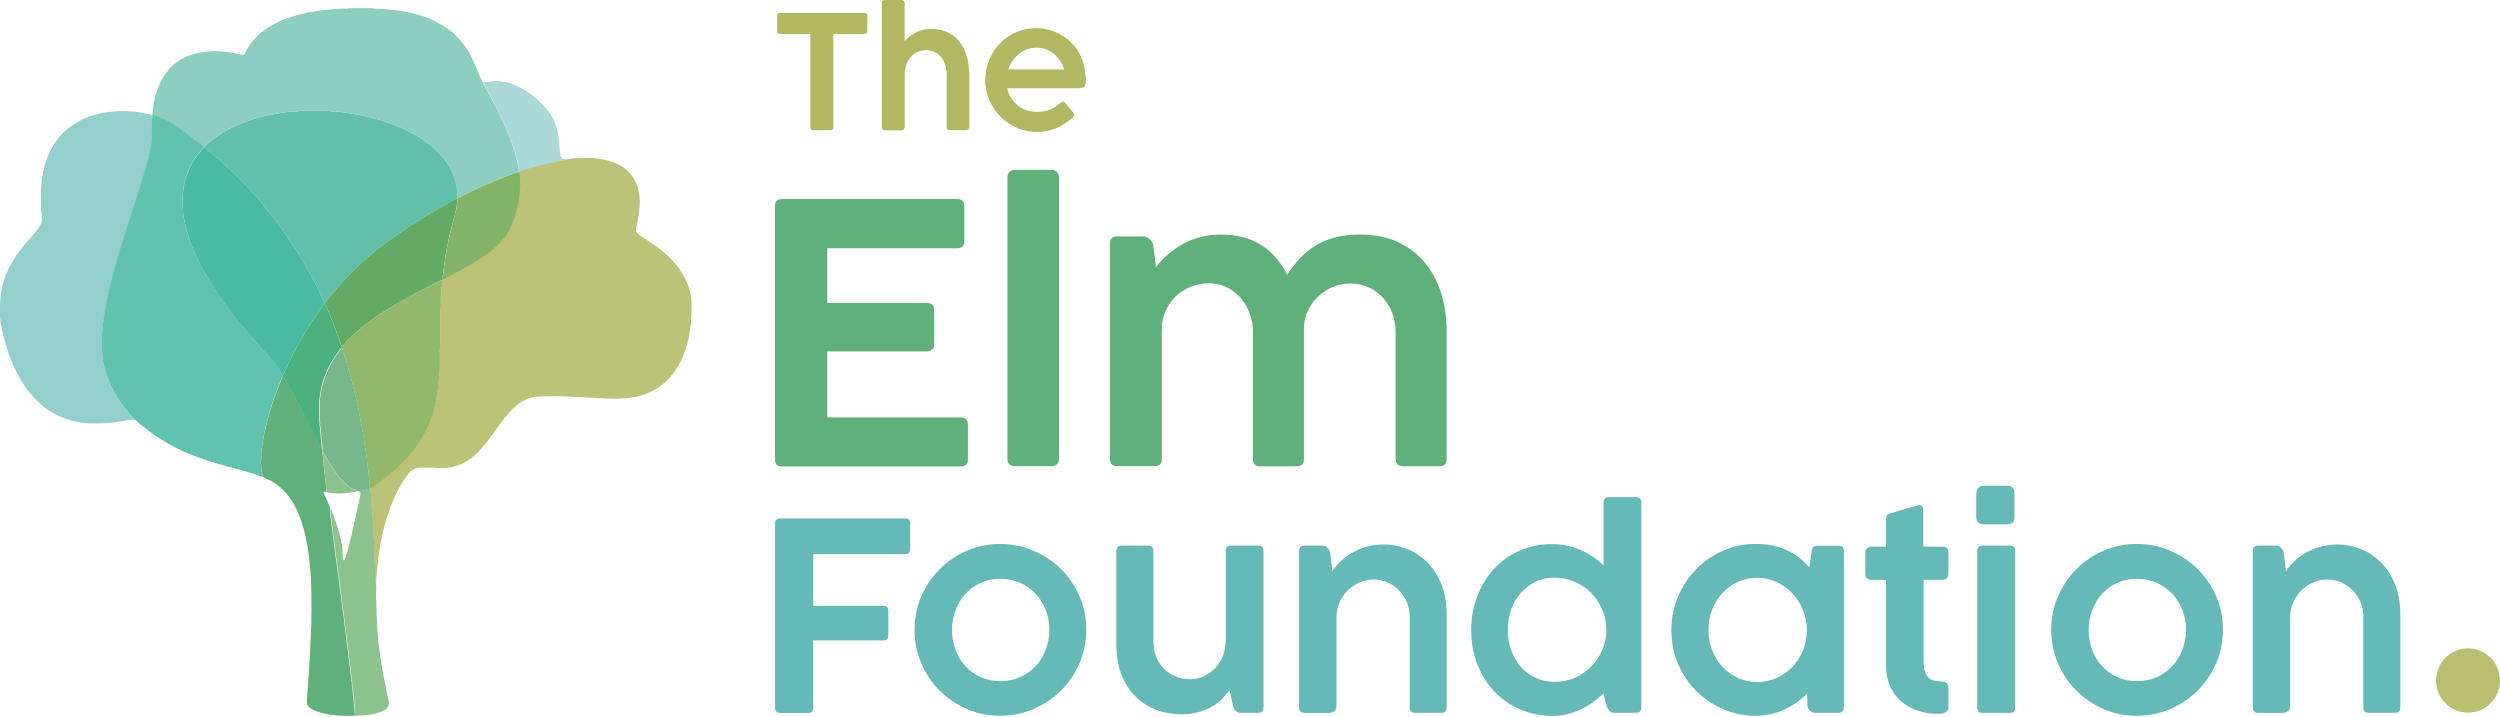 <svg fill="none" height="66" viewBox="0 0 230 66" width="230" xmlns="http://www.w3.org/2000/svg" xmlns:xlink="http://www.w3.org/1999/xlink"><clipPath id="a"><path d="m0 0h230v65.864h-230z"/></clipPath><g clip-path="url(#a)"><path d="m63.586 29.58c-.098.917-.257 1.816-.558 2.688-.23.677-.549 1.317-.966 1.905-.877 1.255-2.074 2.021-3.563 2.332-.585.125-1.179.16-1.772.178-.673.009-1.356-.036-2.029-.071-.7-.036-1.409-.071-2.109-.116-.93-.053-1.861-.044-2.8-.027-.337 0-.674.036-1.002.134-.549.16-1.019.454-1.436.837-.487.445-.904.961-1.294 1.496-.408.552-.806 1.113-1.223 1.665-.381.507-.798.979-1.294 1.389-.638.525-1.338.89-2.154 1.015-.381.062-.762.08-1.143.044-.541-.044-1.081-.044-1.622-.018-.443.018-.806.223-1.072.579-.319.427-.603.872-.86 1.344-.505.944-.886 1.932-1.188 2.955-.222.765-.399 1.549-.532 2.332-.08.445-.133.89-.186 1.335-.062.507-.106 1.024-.151 1.531-.018.24-.026.481-.035.712-.044-.205-.089-.409-.089-.623 0-.329 0-.659 0-.988 0-.071 0-.151-.018-.223-.035-.116-.035-.232-.035-.356-.018-.401.035-.81-.053-1.202-.009-.053 0-.107 0-.16 0-.187 0-.365 0-.552 0-.071 0-.151-.018-.214-.035-.116-.035-.231-.035-.356 0-.196.027-.392-.009-.579-.044-.231-.035-.454-.044-.685 0-.062 0-.134-.009-.187-.044-.134-.044-.267-.035-.409 0-.329-.089-.65-.062-.988 0-.018 0-.036-.009-.053-.053-.125-.035-.249-.044-.383 0-.071.009-.151 0-.223-.071-.249-.044-.507-.053-.766.301-.205.603-.409.904-.623.204-.151.399-.321.603-.472.133-.098.248-.214.381-.32.239-.196.487-.383.7-.614.346-.356.709-.685 1.028-1.068.142-.178.301-.347.434-.525.257-.338.487-.685.7-1.05.337-.588.638-1.202.86-1.843.231-.659.399-1.326.496-2.021.062-.436.151-.864.16-1.309 0-.036 0-.08.009-.107.053-.125.035-.249.044-.383 0-.134-.018-.285.009-.409.044-.187.044-.365.044-.543 0-.436 0-.864 0-1.3 0-.071-.009-.151.009-.223.044-.142.035-.294.035-.436 0-.997 0-1.985 0-2.982 0-.071-.018-.151 0-.223.08-.321.035-.641.053-.961 0-.08-.009-.169.009-.249.053-.169.035-.347.044-.516 0-.071-.018-.151 0-.223.071-.249.044-.507.053-.765l.062-.107c.106 0 .195-.053.283-.098.461-.249.913-.507 1.374-.739.381-.196.753-.418 1.117-.632.416-.249.815-.516 1.214-.792.408-.285.78-.596 1.134-.944.142-.142.266-.294.399-.454.23-.276.434-.561.594-.89.177-.383.346-.766.478-1.166.133-.409.248-.819.328-1.246.098-.481.16-.953.16-1.442 0-.116.044-.24.027-.356-.044-.214-.018-.418-.027-.632 0-.16-.018-.329-.044-.409 0-.018-.018-.071-.018-.08.08-.009.16-.044.239-.071.895-.294 1.799-.552 2.712-.739.514-.107 1.037-.214 1.56-.258.035 0 .071-.027.098-.036.213-.018.416-.053.629-.062.665-.018 1.338-.045 2.003.036.62.08 1.223.214 1.79.481 1.01.472 1.657 1.246 1.941 2.332.133.525.177 1.068.133 1.611-.027.463-.089.917-.186 1.362-.035.187-.08.383-.133.561-.08.231-.035.409.16.561.115.089.23.187.346.267.337.223.673.445 1.01.668.78.534 1.507 1.131 2.118 1.869.603.721 1.037 1.531 1.303 2.43.035.134.053.276.098.516 0 .027.071.579.071 1.131s-.071 1.104-.071 1.131z" fill="#bdc279"/><path d="m47.767 15.765v.018c-.089 0-.186.053-.266.089-.151.062-.31.116-.461.169-.922.329-1.826.703-2.721 1.104-.638.285-1.258.596-1.879.908-.106.053-.284.151-.381.205.009-.08 0-.249 0-.347.018-.507-.098-.997-.248-1.478-.124-.418-.31-.801-.532-1.175-.239-.392-.496-.766-.833-1.086-.106-.098-.213-.205-.31-.311-.363-.392-.789-.703-1.223-1.006-.487-.338-1.01-.614-1.542-.881-.47-.231-.948-.436-1.436-.614-.886-.329-1.808-.561-2.729-.765-.133-.027-.266-.044-.408-.062-.257-.045-.523-.089-.78-.134-.213-.036-.434-.071-.647-.089-.284-.018-.558-.089-.842-.062-.027 0-.053 0-.08-.009-.098-.044-.195-.036-.301-.036-.851 0-1.702 0-2.552 0-.08 0-.168 0-.248.027-.089.027-.177.036-.275.027-.275-.018-.541.044-.815.071-.417.036-.824.134-1.232.205-.638.116-1.258.285-1.879.472-.487.151-.957.347-1.436.543-.461.196-.904.436-1.329.703-.425.276-.842.552-1.205.899-.115.107-.239.196-.354.303-.035.036-.08.044-.124.044-.027-.036-.053-.08-.089-.107-.408-.312-.824-.632-1.241-.944-.31-.231-.612-.463-.93-.676-.31-.214-.612-.427-.939-.614-.461-.267-.957-.436-1.471-.579h-.018c.018-.223.08-.436.071-.659 0-.045.018-.089.027-.134.018-.071.027-.142.009-.214v-.107c.053-.027.062-.071.044-.116.027-.116.044-.231.08-.347.239-.926.612-1.78 1.223-2.528.487-.588 1.081-1.006 1.772-1.3.709-.294 1.453-.401 2.216-.454.461-.036.913.018 1.365.062.443.045.886.125 1.32.231.071.018.142.027.213.036.124.009.133 0 .186-.116.098-.214.195-.436.328-.632.443-.703 1.028-1.255 1.719-1.709.682-.454 1.427-.783 2.207-1.033.585-.187 1.179-.329 1.772-.445.594-.116 1.188-.187 1.79-.24.434-.036.869-.089 1.312-.071h.275c.035 0 .071-.018.098-.045h2.198s.08.045.124.045c.39 0 .78.009 1.179.062.275.036.549.036.815.071.523.071 1.046.142 1.56.267.647.151 1.285.347 1.888.641.408.196.789.418 1.17.659.337.205.647.445.922.73.23.24.47.481.682.757.266.338.505.694.7 1.077.275.543.505 1.095.744 1.656.124.285.248.588.372.819.035.107.062.134.097.214.08.134.151.267.231.409.275.507.549 1.015.815 1.522.248.49.496.979.718 1.478.213.463.416.935.612 1.406.204.498.372 1.015.532 1.531.16.543.266 1.095.346 1.656z" fill="#8ccfc0"/><path d="m12.23 38.607c-.151.009-.31.009-.461.044-.399.08-.806.134-1.214.196-.736.116-1.471.116-2.216.107-.868-.018-1.702-.196-2.508-.507-.461-.178-.904-.409-1.32-.677-.31-.196-.603-.418-.868-.676-.186-.187-.381-.365-.567-.561-.443-.481-.824-1.006-1.152-1.567-.594-.997-1.028-2.065-1.365-3.178-.168-.552-.31-1.113-.408-1.682-.062-.374-.168-.783-.16-1.166.009-.276.009-.543.009-.694 0-.151.027-.552.027-.605 0-.311.053-.623.106-.926.177-1.006.567-1.932 1.099-2.795.443-.712.966-1.353 1.524-1.976.222-.249.434-.498.638-.757.142-.178.266-.374.363-.588.089-.205.133-.418.106-.641-.035-.303-.089-.596-.089-.899 0-.703-.044-1.415.035-2.119.044-.392.089-.783.177-1.166.124-.588.292-1.157.549-1.7.408-.863.948-1.629 1.693-2.234.576-.472 1.205-.837 1.897-1.086.585-.214 1.188-.365 1.808-.436.452-.053.904-.107 1.365-.098.177 0 .354-.018.523.009.213.036.417.036.629.036.035.044.089.053.151.053.08 0 .168 0 .248.018.399.08.789.169 1.188.258h.018c0 .116.009.223-.018.311-.053.187-.035.383-.044.579v.498c0 .401.035.81-.053 1.211-.053.258-.08.525-.142.783-.23 1.015-.532 2.021-.833 3.018-.177.57-.363 1.139-.541 1.7-.292.917-.594 1.834-.886 2.751-.177.57-.354 1.139-.532 1.709-.266.837-.496 1.682-.709 2.537-.275 1.104-.541 2.199-.691 3.329-.062.472-.16.935-.16 1.415 0 .045 0 .089-.018.134-.035.098-.035.196-.035.303.018.65-.044 1.3.053 1.95.044.312.071.614.142.917.16.641.399 1.255.674 1.86.16.347.354.685.549 1.015.399.668.869 1.264 1.409 1.825.071.071.142.142.239.178.115.036-.124.027-.222.036z" fill="#93cfcd"/><path d="m12.46 38.624c-.115-.071-.186-.16-.257-.231-.532-.552-1.01-1.157-1.409-1.825-.195-.329-.39-.668-.549-1.015-.275-.596-.523-1.211-.674-1.86-.071-.303-.106-.614-.142-.917-.089-.65-.035-1.3-.053-1.95 0-.098 0-.205.035-.303.018-.044.018-.089.018-.134 0-.481.097-.944.16-1.415.151-1.131.417-2.225.691-3.329.213-.855.452-1.7.709-2.537.177-.57.346-1.139.532-1.709.292-.917.594-1.834.886-2.751.186-.57.372-1.131.541-1.7.31-.997.603-1.994.833-3.018.062-.258.089-.525.142-.783.089-.401.044-.801.053-1.211 0-.169 0-.329 0-.498 0-.196-.009-.383.044-.579.027-.098.009-.205.018-.303.514.142 1.01.311 1.471.579.319.187.629.401.939.614.31.223.62.445.93.676.416.312.824.623 1.241.944.035.027.053.071.089.107v.062c-.08.107-.16.223-.248.329-.266.303-.505.623-.709.97-.337.57-.576 1.184-.753 1.825-.062.214-.089.427-.124.641-.035.214-.027.436-.089.65.018.436-.053.881.053 1.317v.107c-.009.214.044.418.071.623.044.311.124.623.204.935.115.454.239.899.408 1.335.115.285.222.579.346.864.168.356.319.721.496 1.077.16.32.346.623.514.935.239.454.523.881.789 1.317.372.596.789 1.166 1.205 1.736.257.356.523.703.806 1.042.204.249.399.498.603.739.31.356.594.739.93 1.077.018.018.044.036.053.062.151.267.399.445.594.685.239.303.541.543.78.846.124.16.275.294.399.454.31.401.612.801.86 1.237.026.053.062.089.115.107v.169s-.053.053-.062.089c-.115.303-.239.596-.354.89-.195.49-.363.997-.54 1.496-.08.223-.142.454-.213.685-.089.303-.186.614-.266.926-.186.739-.354 1.487-.452 2.252-.044.374-.106.739-.098 1.113 0 .098 0 .205-.035.303-.027.071-.027.151 0 .214.044.125.035.249.035.383 0 .258.062.507.16.748.026.062.035.134.062.196-.044 0-.089-.018-.124-.036-1.046-.409-2.136-.685-3.217-.97-1.161-.311-2.313-.676-3.43-1.122-.133-.053-.266-.116-.408-.169-.177-.071-.478-.223-.594-.276-.284-.142-.709-.365-.993-.516-.399-.223-.656-.401-1.037-.641-.416-.267-.7-.507-1.09-.801-.053-.044-.505-.383-.62-.498-.142-.142-.168-.187-.275-.249z" fill="#61c2b0"/><path d="m34.084 44.909h-.053c0-.223-.027-.436-.044-.659-.018-.249-.089-.49-.071-.739 0-.027-.009-.053-.018-.08-.027-.214-.071-.436-.089-.65-.018-.214-.053-.418-.071-.623-.027-.321-.115-.632-.142-.944-.044-.409-.133-.81-.186-1.22-.044-.365-.151-.712-.195-1.077-.062-.445-.168-.881-.248-1.317-.106-.525-.239-1.05-.363-1.576-.16-.668-.319-1.335-.523-1.994-.106-.338-.204-.685-.301-1.024-.097-.347-.204-.685-.337-1.015v-.107c.062-.044.115-.089.168-.142.133-.151.257-.303.399-.454.346-.365.736-.685 1.108-1.015.372-.329.762-.632 1.161-.908.682-.481 1.383-.926 2.1-1.344.594-.347 1.196-.668 1.799-.997.452-.249.931-.472 1.383-.721.284-.16.585-.303.877-.445.071-.036.142-.089.23-.089 0 .258.027.516-.053.765-.018.071 0 .142 0 .223 0 .178.009.347-.044.516-.027.08 0 .16-.009.249-.018.321.035.641-.053.961-.018.071 0 .142 0 .223v2.982c0 .142.009.294-.035.436-.027.062-.009.142-.009.223v1.3c0 .187 0 .365-.044.543-.035.134-.009.276-.009.409 0 .125.009.258-.044.383-.018.036-.009.071-.009.107 0 .445-.089.872-.16 1.309-.106.694-.266 1.362-.496 2.021-.222.641-.523 1.255-.86 1.843-.213.365-.443.712-.7 1.05-.142.178-.292.347-.434.525-.31.383-.682.721-1.028 1.068-.213.223-.461.418-.7.614-.124.107-.239.223-.381.321-.204.151-.399.321-.603.472-.292.214-.603.418-.904.623z" fill="#91b86c"/><path d="m40.678 25.753c-.089 0-.16.053-.23.089-.292.151-.594.285-.877.445-.452.258-.93.472-1.383.721-.603.329-1.205.659-1.799.997-.718.418-1.418.863-2.1 1.344-.399.285-.789.588-1.161.908-.381.329-.762.659-1.108 1.015-.142.142-.266.303-.399.454-.053.053-.106.098-.168.142-.044-.027-.053-.071-.062-.116-.213-.596-.425-1.202-.656-1.798-.204-.534-.425-1.068-.647-1.593-.062-.142-.115-.285-.222-.409v-.098c.071-.071.151-.134.213-.214.337-.436.673-.864 1.046-1.273.301-.329.594-.677.904-.997.549-.579 1.134-1.122 1.728-1.647.434-.383.877-.748 1.338-1.095.558-.418 1.125-.819 1.693-1.211 1.037-.712 2.1-1.397 3.199-2.03.346-.196.691-.409 1.046-.596.337-.178.665-.392 1.019-.534.027.418-.044.819-.142 1.22-.098.418-.213.828-.319 1.246-.133.534-.275 1.059-.372 1.602-.044.249-.106.498-.151.748-.044.223-.08.445-.115.677-.027.187-.035.383-.071.57-.044.258-.098.516-.098.783 0 .036 0 .08-.018.107-.062.142-.035.285-.035.436l-.062.107z" fill="#63ab65"/><path d="m40.74 25.655c0-.142-.027-.294.035-.436.018-.036.018-.071.018-.107 0-.267.053-.525.098-.783.035-.187.044-.383.071-.57.035-.223.071-.454.115-.676.044-.249.106-.498.151-.748.098-.543.239-1.068.372-1.602.106-.418.222-.828.319-1.246.098-.401.177-.801.142-1.22.027-.018.062-.036.115-.071.106-.044.168-.08.275-.134.62-.311 1.241-.623 1.879-.908.895-.401 1.799-.774 2.721-1.104.151-.053.31-.107.461-.169.089-.044.16-.071.266-.089.044.169.053.329.062.49 0 .214-.018.418.026.632.018.116-.026.232-.026.356 0 .49-.062.961-.16 1.442-.089.418-.195.837-.328 1.246-.133.401-.301.792-.478 1.166-.151.321-.354.614-.594.89-.133.151-.257.311-.399.454-.354.347-.736.659-1.134.944-.399.276-.798.552-1.214.792-.372.223-.736.436-1.117.632-.461.232-.913.49-1.374.739-.089.044-.177.098-.284.098z" fill="#83b269"/><path d="m35.733 64.457s-.053-.294-.071-.374l-.505-2.582c-.098-.588-.177-1.175-.257-1.763-.027-.196-.018-.401-.098-.596.018-.338-.053-.676-.071-1.015-.035-.543-.062-1.077-.089-1.62-.018-.374 0-.757-.027-1.131-.027-.392-.035-.783 0-1.184.009-.116 0-.24 0-.356-.044-.205-.089-.409-.089-.623 0-.329 0-.659 0-.988 0-.071 0-.151-.018-.223-.035-.116-.035-.232-.035-.356-.018-.401.035-.81-.053-1.202-.009-.053 0-.107 0-.16 0-.187 0-.365 0-.552 0-.071 0-.151-.018-.214-.035-.116-.035-.232-.035-.356 0-.196.027-.392-.009-.579-.044-.231-.035-.454-.044-.685 0-.062 0-.134-.009-.187-.044-.134-.044-.267-.035-.409 0-.329-.089-.65-.062-.988 0-.018 0-.036-.009-.053-.053-.125-.035-.249-.044-.383 0-.071.009-.151 0-.223-.071-.249-.044-.507-.053-.766h-.053c-.186.151-.39.223-.629.223-.097 0-.204 0-.301 0-.044 0-.089.018-.115.062.168.071.186.205.151.365-.071.312-.142.623-.204.944-.239 1.139-.496 2.279-.771 3.409-.115.454-.23.908-.381 1.353-.035.107-.071.214-.142.294-.027.027-.071.018-.089-.018-.018-.044-.035-.089-.035-.134 0-.053 0-.107 0-.169.018-.703-.115-1.389-.292-2.065-.195-.757-.461-1.478-.753-2.208-.018-.044-.035-.098-.053-.125-.053.036-.062.089-.053.142.062.285.053.588.115.864.044.231.035.472.089.703.044.205.044.418.071.623.027.214.053.436.089.65.026.16.018.329.062.49.053.205.053.418.071.623 0 .16.035.311.071.463.044.205.035.418.08.623.035.187.053.383.071.57.027.223.071.454.098.676.018.178.035.365.062.543.053.383.098.757.16 1.139.027.169.044.347.062.516.035.347.115.685.115 1.033.071.169.053.365.089.543.035.187.053.383.071.57.026.223.062.454.097.677.027.16 0 .329.062.49 0 .356.08.703.124 1.059.044.383.062.765.151 1.139-.018.231.071.454.062.685 0 .151.035.312.062.463.035.231.009.481.089.703v.053c-.018.249.08.49.062.739.089.249.018.507.098.757.018.071.009.142.009.223 0 .098 0 .205.035.303.018.053.018.107.018.16 0 .142.027.294.044.436v.062c0 .098-.018.142-.115.142-.097 0-.204.027-.301 0-.177-.053-.363-.036-.541-.08-.186-.045-.381-.053-.567-.08-.709-.107-1.418-.231-2.109-.436-.239-.071-.461-.169-.665-.312-.018-.018-.053-.018-.08-.027-.009.062.018.107.053.151.115.142.248.258.416.347.337.187.7.303 1.072.383.381.089.762.151 1.152.178.018 0 .638.036 1.258.036.647 0 1.294-.036 1.32-.044.284-.009.558-.071.833-.125.354-.071.7-.187 1.019-.374.337-.205.416-.472.328-.864z" fill="#8cc28d"/><path d="m24.256 43.921c-.018-.062-.044-.134-.071-.187-.08-.24-.142-.49-.151-.748 0-.125.009-.258-.035-.383-.026-.071-.026-.142 0-.214.035-.098.035-.196.035-.303-.009-.374.053-.748.098-1.113.098-.766.266-1.504.452-2.252.08-.312.168-.614.266-.926.071-.232.133-.454.213-.685.177-.498.346-1.006.541-1.495.115-.294.248-.588.354-.89.009-.036.035-.062.053-.089.062 0 .097.036.124.089.275.481.567.961.824 1.451.266.49.514.988.771 1.487.549 1.068 1.072 2.145 1.604 3.222.053.116.115.231.195.329.018.027.062.027.098.044.018.107.071.214.053.329-.018.214.044.418.053.632.009.258.053.507.071.766.018.32.089.632.098.952 0 .027 0 .053.009.08.08.258.044.525.089.792.027.151.035.312.062.463-.08-.009-.16-.027-.239-.036-.062 0-.08.027-.062.08.071.151.142.294.204.445.151.347.328.694.425 1.068-.053.036-.062.089-.053.142.062.285.053.588.115.864.044.231.035.472.089.703.044.205.044.418.071.623.027.214.053.436.089.65.027.16.018.329.062.49.053.205.053.418.071.623 0 .16.035.311.071.463.044.205.035.418.08.623.035.187.053.383.071.57.027.223.071.454.098.676.018.178.035.365.062.543.053.383.097.757.16 1.139.027.169.044.347.062.516.035.347.115.685.115 1.033.08.169.053.365.089.543.035.187.053.383.071.57.027.223.062.454.098.677.027.16 0 .329.062.49 0 .356.08.703.124 1.059.044.383.062.765.151 1.139-.018.231.071.454.062.685 0 .151.035.312.062.463.035.232.009.481.089.703v.053c-.018.249.08.49.062.739.089.249.018.507.098.757.018.071.009.142.009.223 0 .098 0 .205.035.303.018.053.018.107.018.16 0 .142.098.783.035.792-.098 0-.31 0-.452 0-.168 0-.39 0-.585-.009-.222 0-.363-.018-.629-.027-.416-.027-1.338-.16-1.994-.445-.328-.134-.558-.32-.647-.463-.018-.027-.044-.062-.053-.107-.027-.08-.044-.205-.035-.285.053-.712.106-1.424.151-2.145.035-.561.071-1.122.106-1.674.053-.757.08-1.522.115-2.279.071-1.558.071-3.124.027-4.682-.009-.409-.035-.828-.071-1.237-.044-.445-.08-.899-.133-1.344-.106-.81-.248-1.611-.461-2.403-.168-.623-.372-1.228-.647-1.816-.319-.685-.727-1.317-1.267-1.851-.443-.436-.939-.783-1.515-1.024-.098-.044-.195-.08-.292-.142z" fill="#5fb079"/><path d="m44.417 7.54c.275.036.594-.036.869-.071.23-.027.452-.036.682 0 .213.036.434.071.647.107.292.053.558.16.824.285.399.178.789.383 1.152.632.408.285.798.579 1.134.944.133.142.266.276.408.409.257.249.452.552.629.863.328.552.505 1.157.612 1.78.035.232.053.472.08.703.035.338.009.677.098 1.006v.053c.062.276.204.401.496.418.106 0 .222 0 .328.009-.035.009-.071.036-.098.036-.532.044-1.046.151-1.56.258-.922.196-1.826.445-2.712.739-.08.027-.151.062-.239.071-.089-.561-.186-1.131-.346-1.673-.151-.516-.319-1.033-.532-1.531-.195-.472-.399-.944-.612-1.406-.23-.498-.478-.988-.718-1.478-.257-.516-.541-1.015-.815-1.522-.071-.134-.151-.276-.23-.409-.044-.08-.071-.125-.098-.214z" fill="#aad9d8"/><path d="m42.051 18.266c-.354.151-.682.356-1.019.534-.354.187-.7.401-1.046.597-1.099.632-2.154 1.317-3.199 2.03-.576.392-1.143.792-1.693 1.211-.461.347-.904.712-1.338 1.095-.603.525-1.179 1.068-1.728 1.647-.31.321-.603.668-.904.997-.372.409-.709.837-1.046 1.273-.062.08-.142.142-.213.214-.124-.258-.239-.516-.363-.774-.257-.534-.523-1.068-.806-1.593-.275-.507-.549-1.015-.842-1.513-.23-.392-.47-.783-.718-1.166-.346-.534-.709-1.068-1.072-1.593-.151-.223-.31-.454-.478-.668-.231-.294-.461-.588-.7-.881-.292-.365-.576-.73-.877-1.086-.266-.321-.558-.632-.833-.944-.337-.374-.709-.712-1.037-1.104-.177-.223-.425-.374-.62-.579-.381-.409-.815-.765-1.214-1.157-.027-.027-.053-.044-.08-.071-.195-.16-.39-.329-.585-.49-.168-.142-.328-.294-.496-.427-.08-.062-.16-.116-.231-.187-.053-.062-.124-.071-.204-.062v-.062c.044 0 .089-.009.124-.044.106-.107.239-.196.354-.303.363-.347.78-.632 1.205-.899.425-.276.869-.507 1.329-.703.47-.205.939-.392 1.436-.543.62-.196 1.241-.365 1.879-.472.408-.071.824-.169 1.232-.205.275-.027.541-.089.815-.071.089 0 .177 0 .275-.027.08-.018.16-.027.248-.027h2.552c.098 0 .204 0 .301.036.027.009.053.018.08.009.284-.027.558.044.842.062.213.018.434.053.647.089.257.045.523.089.78.134.133.027.275.036.408.062.922.214 1.843.436 2.729.765.487.178.966.383 1.436.614.532.267 1.055.543 1.542.881.434.303.86.623 1.223 1.006.098.107.204.214.31.312.328.32.594.694.833 1.086.222.365.408.757.532 1.175.151.481.266.97.248 1.478 0 .098.018.32 0 .338z" fill="#62bfa9"/><path d="m31.452 31.992c.124.329.239.668.337 1.015.098.347.195.685.301 1.024.204.659.354 1.326.523 1.994.133.525.257 1.05.363 1.576.089.436.186.872.248 1.317.053.365.151.712.195 1.077.053.409.142.81.186 1.22.035.321.115.632.142.944.018.214.062.418.071.623.018.214.053.436.089.65 0 .027.018.053.018.08-.018.249.053.49.071.739.018.223.044.436.044.659-.186.151-.39.223-.629.223-.098 0-.204 0-.301 0-.044 0-.089.018-.115.062h-.16c0-.098-.071-.116-.142-.134-.328-.089-.594-.294-.833-.507-.292-.258-.567-.543-.798-.863-.425-.588-.824-1.184-1.161-1.825-.053-.098-.106-.187-.186-.267.018-.116-.035-.223-.053-.329 0-.258-.071-.507-.062-.765 0-.018 0-.036-.018-.053-.035-.089-.035-.178-.026-.267.009-.276-.08-.543-.062-.819 0-.018 0-.036-.009-.053-.044-.098-.035-.196-.035-.294 0-.08.018-.169 0-.249-.062-.205-.053-.418-.044-.632.009-.507-.027-1.024.044-1.54.053-.383.115-.757.213-1.131.177-.703.443-1.371.798-2.012.257-.454.549-.881.86-1.3.044-.062.106-.125.177-.169z" fill="#76b88c"/><path d="m18.708 13.566c.071 0 .142 0 .204.062.071.071.151.125.23.187.168.134.328.285.496.427.195.169.39.329.585.49.027.027.053.044.08.071.399.392.824.748 1.214 1.157.195.205.443.356.62.579.319.392.7.721 1.037 1.104.275.312.567.614.833.944.292.356.585.721.877 1.086.23.294.47.588.7.881.168.214.328.445.479.668.363.525.718 1.059 1.072 1.593.248.383.487.774.718 1.166.292.498.567 1.006.842 1.513.284.525.549 1.059.806 1.593.124.258.239.516.363.774v.098s-.053.027-.071.044c-.257.365-.523.721-.78 1.095-.31.454-.603.917-.886 1.389-.443.73-.86 1.469-1.241 2.225-.248.49-.487.988-.691 1.496-.044.098-.071.214-.177.267-.053-.018-.089-.062-.115-.107-.257-.436-.558-.837-.86-1.237-.124-.16-.275-.294-.399-.454-.239-.303-.541-.543-.78-.846-.186-.24-.434-.418-.594-.685-.018-.027-.035-.044-.053-.062-.337-.338-.62-.721-.93-1.077-.213-.24-.399-.498-.603-.739-.283-.338-.549-.685-.806-1.042-.408-.57-.833-1.139-1.205-1.736-.275-.436-.549-.863-.789-1.317-.168-.312-.354-.623-.514-.935-.177-.356-.328-.712-.496-1.077-.133-.285-.23-.579-.346-.864-.168-.436-.292-.881-.408-1.335-.08-.312-.16-.623-.204-.935-.027-.205-.089-.409-.071-.623 0-.036 0-.071 0-.107-.098-.436-.027-.881-.053-1.317.062-.214.053-.436.089-.65.035-.214.071-.436.124-.641.177-.641.408-1.246.753-1.825.204-.347.443-.668.709-.97.089-.098.168-.214.248-.329z" fill="#4abaa0"/><path d="m26.019 34.476c.106-.053.133-.169.177-.267.213-.507.443-1.006.691-1.496.381-.757.798-1.504 1.241-2.225.283-.472.576-.935.886-1.389.257-.365.514-.73.78-1.095.018-.018.044-.027.071-.044.106.116.16.267.222.409.222.534.443 1.059.647 1.593.231.596.434 1.202.656 1.798.018.044.027.089.062.116v.107c-.08.036-.133.098-.186.169-.31.418-.603.846-.86 1.3-.354.632-.62 1.308-.798 2.012-.089.374-.16.748-.213 1.131-.071.516-.026 1.024-.044 1.54 0 .214-.018.418.044.632.027.08 0 .16 0 .249 0 .098 0 .205.035.294 0 .018.009.036.009.053-.018.276.071.543.062.819 0 .089 0 .187.027.267 0 .018.018.036.018.053-.009.258.053.507.062.765-.035-.018-.071-.018-.097-.044-.08-.098-.142-.214-.195-.329-.532-1.077-1.063-2.154-1.604-3.222-.257-.498-.505-.997-.771-1.487-.266-.49-.549-.97-.824-1.451-.026-.053-.062-.089-.124-.089v-.169z" fill="#4cb07f"/><path d="m32.826 45.194c-.106.071-.23.053-.346.071-.541.107-1.081.169-1.631.134-.266-.018-.523-.036-.78-.125-.027-.151-.035-.311-.062-.463-.044-.258-.018-.534-.089-.792 0-.027 0-.053-.009-.08-.018-.321-.08-.632-.097-.953-.018-.258-.062-.507-.071-.766 0-.205-.071-.418-.053-.632.08.08.133.169.186.267.346.641.736 1.237 1.161 1.825.231.321.505.605.798.864.248.214.505.418.833.507.071.018.142.044.142.142z" fill="#8cc28d"/><path d="m97.83 9.365.089.018s.062.036.08.071l.736.908c.124.169.115.311-.027.436-.549.481-1.09.819-1.622 1.033-.532.205-1.108.311-1.71.311-.629 0-1.232-.125-1.808-.374-.567-.249-1.072-.588-1.507-1.024-.434-.436-.78-.935-1.037-1.513s-.381-1.193-.381-1.852c0-.659.115-1.273.354-1.852.23-.579.558-1.086.975-1.522.416-.436.913-.774 1.48-1.033.576-.249 1.196-.383 1.879-.383.337 0 .682.045 1.037.125.354.08.7.214 1.037.383s.656.383.957.641.567.561.789.917c.222.356.399.757.532 1.211.133.454.204.952.204 1.513 0 .16-.009.294-.027.383-.018.098-.062.169-.115.223-.053.053-.133.089-.23.107s-.222.027-.372.027h-6.487c.071.329.195.623.372.899.168.267.372.498.612.685.239.187.505.338.806.436.292.107.612.151.939.151s.585-.027.815-.08c.23-.053.425-.125.594-.214.168-.089.319-.187.443-.285.124-.098.257-.205.381-.294.062-.045.133-.071.195-.071zm-3.35-4.825c-.275.107-.523.249-.744.427-.222.178-.417.392-.585.632-.168.24-.301.498-.399.783h5.167c-.106-.294-.239-.561-.408-.81-.168-.249-.363-.454-.576-.632-.222-.178-.461-.312-.727-.409s-.549-.151-.851-.151c-.301 0-.594.053-.868.151zm-7.373 2.492c0-.338-.035-.65-.115-.944-.08-.294-.195-.552-.354-.766-.16-.214-.354-.392-.603-.516-.239-.125-.523-.187-.851-.187-.275 0-.523.053-.762.16s-.443.258-.62.454c-.177.196-.31.427-.417.712-.106.285-.151.596-.151.944v4.78c0 .098-.027.169-.08.232-.053.062-.124.089-.23.089h-1.498c-.204 0-.301-.107-.301-.321v-11.35c0-.214.098-.32.301-.32h1.498c.098 0 .168.027.222.089.053.062.08.134.08.231v3.463c.319-.347.674-.614 1.081-.819.408-.205.851-.303 1.338-.303.461 0 .869.062 1.223.187.354.125.665.294.93.507s.487.463.656.739c.177.285.319.579.425.899.106.312.186.641.23.961.044.329.071.641.071.944v4.753c0 .098-.027.169-.071.232-.053.062-.124.089-.23.089h-1.498c-.195 0-.292-.107-.292-.321v-4.62zm-15.615-5.564c0-.196.098-.285.284-.285h7.745c.186 0 .275.098.275.285v1.371c0 .196-.098.294-.275.294h-2.854v8.563c0 .196-.098.285-.284.285h-1.551c-.195 0-.284-.098-.284-.285v-8.563h-2.765c-.195 0-.284-.098-.284-.294v-1.371z" fill="#b2b861"/><path d="m106.887 42.185c.026.472-.213.703-.7.703h-3.403c-.443 0-.674-.232-.674-.703v-19.735c0-.472.222-.703.674-.703h2.357c.23 0 .434.08.62.249.186.169.302.365.346.596l.239 1.985c.754-.953 1.64-1.691 2.641-2.217 1.011-.525 2.118-.783 3.332-.783 1.383 0 2.588.294 3.598.89 1.011.596 1.844 1.531 2.5 2.804.363-.552.762-1.059 1.187-1.513s.895-.846 1.427-1.166c.523-.321 1.125-.57 1.79-.748.665-.178 1.427-.267 2.287-.267 1.364 0 2.543.24 3.544.712 1.002.481 1.835 1.122 2.491 1.941.655.819 1.152 1.762 1.471 2.849.319 1.077.478 2.217.478 3.418v11.697c0 .472-.221.703-.673.703h-3.332c-.461 0-.692-.232-.692-.703v-11.697c0-.543-.088-1.068-.274-1.593s-.452-.997-.807-1.415c-.354-.418-.789-.757-1.311-1.015-.523-.258-1.117-.392-1.799-.392-.559 0-1.099.107-1.613.329-.514.223-.966.516-1.356.899s-.7.819-.931 1.326c-.23.507-.345 1.05-.345 1.638v11.937c0 .463-.222.694-.656.694h-3.35c-.461 0-.691-.232-.691-.694v-11.786c0-.516-.089-1.033-.275-1.549s-.452-.979-.798-1.398c-.345-.418-.78-.757-1.276-1.015-.505-.267-1.081-.401-1.737-.401-.443 0-.921.08-1.427.249-.505.169-.966.427-1.391.783-.425.356-.78.81-1.055 1.371-.283.561-.416 1.22-.416 1.994v11.732zm-14.206-25.842c0-.231.062-.409.195-.534s.301-.187.505-.187h3.35c.222 0 .39.071.514.205.124.142.186.312.186.516v25.824c0 .223-.062.392-.177.525-.124.134-.292.196-.523.196h-3.35c-.47 0-.7-.24-.7-.721zm-21.384 2.626c0-.436.213-.659.638-.659h16.111c.443 0 .673.223.673.659v3.213c0 .436-.222.659-.673.659h-11.937v5.021h9.101c.23 0 .408.053.541.16s.195.276.195.507v3.142c0 .436-.248.659-.736.659h-9.101v6.071h12.248c.461 0 .691.223.691.659v3.196c0 .436-.23.659-.691.659h-16.422c-.425 0-.638-.223-.638-.659z" fill="#5fb079"/><path d="m210.672 65.071c0 .169-.071.294-.222.383-.142.089-.301.134-.47.134h-2.215c-.346 0-.514-.169-.514-.516v-14.358c0-.347.168-.516.514-.516h1.622c.168 0 .319.062.452.178.133.125.221.267.266.436l.203 1.736c.302-.436.638-.81 1.002-1.113.372-.312.762-.561 1.178-.765.417-.205.834-.347 1.277-.436.434-.089.877-.142 1.32-.142.647 0 1.312.125 1.994.374.682.249 1.294.632 1.852 1.157.559.525 1.011 1.202 1.365 2.021.355.819.532 1.807.532 2.946v8.492c0 .338-.16.498-.479.498h-2.41c-.346 0-.514-.169-.514-.498v-8.385c0-.436-.08-.855-.248-1.264-.169-.409-.399-.766-.692-1.077-.292-.312-.647-.561-1.054-.757-.408-.187-.851-.285-1.338-.285-.399 0-.798.08-1.206.24-.407.16-.771.392-1.09.694-.328.303-.594.677-.797 1.113-.213.436-.311.935-.311 1.486v8.207zm-18.203-5.288c.213.57.523 1.077.913 1.496.39.427.859.765 1.409 1.015.549.249 1.143.374 1.808.374.664 0 1.276-.125 1.834-.374.55-.249 1.028-.588 1.427-1.024.399-.427.7-.935.922-1.504.221-.57.327-1.184.327-1.825 0-.641-.106-1.255-.327-1.816-.222-.57-.532-1.068-.931-1.496s-.877-.765-1.427-1.006c-.558-.249-1.161-.374-1.817-.374-.655 0-1.249.125-1.79.365-.549.24-1.019.579-1.409 1.006-.399.427-.7.926-.921 1.496-.213.57-.328 1.184-.328 1.834 0 .65.106 1.264.328 1.843zm-3.129-4.923c.417-.961.975-1.789 1.684-2.501.709-.712 1.542-1.273 2.499-1.691.958-.418 1.977-.623 3.058-.623s2.118.205 3.084.623c.966.418 1.808.979 2.526 1.691.717.712 1.285 1.549 1.701 2.51.417.961.62 1.985.62 3.071 0 1.086-.212 2.11-.62 3.071-.416.961-.984 1.798-1.701 2.519-.718.712-1.56 1.282-2.526 1.7-.966.418-1.985.623-3.084.623s-2.1-.205-3.058-.623c-.957-.418-1.79-.988-2.508-1.7-.717-.712-1.276-1.558-1.683-2.519-.417-.961-.621-1.985-.621-3.071 0-1.086.204-2.119.621-3.08zm-7.524-9.409c0-.214.054-.401.169-.543.115-.142.31-.223.585-.223h2.082c.24 0 .417.071.523.205.107.142.16.32.16.561v2.11c0 .258-.062.436-.177.534-.125.098-.293.142-.506.142h-2.082c-.213 0-.399-.044-.541-.142s-.213-.276-.213-.534zm.098 5.234c0-.169.044-.294.142-.374.097-.08.204-.116.328-.116h2.552c.142 0 .257.044.337.134.079.089.124.205.124.356v14.412c0 .329-.151.49-.461.49h-2.552c-.319 0-.479-.16-.479-.49v-14.412zm-4.945-.392h1.772c.16 0 .284.044.373.125.088.08.141.214.141.401v1.994c0 .169-.053.294-.159.392-.107.089-.239.142-.399.142h-1.728v7.504c0 .24.018.472.053.685.035.214.106.401.204.561.097.16.23.294.39.392.159.098.381.16.647.178l.39.027c.159 0 .274.036.363.098.08.053.142.116.177.187.036.071.062.142.062.214v.169 1.709s0 .098-.017.169c-.009.071-.054.142-.116.205s-.159.116-.283.16-.293.071-.514.071c-.7 0-1.347-.098-1.941-.311-.594-.205-1.099-.498-1.524-.881-.426-.383-.754-.846-.993-1.398s-.354-1.175-.354-1.869v-7.869h-1.383c-.115 0-.23-.044-.345-.134-.116-.089-.178-.223-.178-.392v-1.958c0-.196.053-.338.169-.427.115-.089.23-.142.354-.142h1.383v-2.519c0-.169.035-.294.097-.374.071-.08.195-.151.39-.205l2.446-.712c.071-.018.115-.027.133-.027.124 0 .213.053.275.16s.088.231.088.383v3.303zm-7.347 14.786c0 .338-.159.498-.478.498h-2.136c-.213 0-.39-.071-.532-.214-.142-.142-.204-.321-.204-.543v-1.006c-.647.632-1.382 1.131-2.189 1.496-.815.356-1.666.543-2.57.543-1.019 0-1.994-.196-2.924-.588-.931-.392-1.755-.935-2.473-1.629-.718-.694-1.285-1.531-1.71-2.501-.426-.97-.638-2.03-.638-3.178 0-1.086.204-2.11.611-3.071.408-.961.966-1.798 1.666-2.519.7-.721 1.525-1.282 2.464-1.7.939-.418 1.941-.623 3.013-.623s1.959.178 2.765.525c.798.347 1.524.89 2.171 1.638l.213-1.504c.027-.169.071-.294.142-.374s.186-.125.345-.125h2.003c.319 0 .479.169.479.498v14.385zm-3.757-8.982c-.24-.579-.559-1.086-.975-1.522-.417-.436-.895-.783-1.454-1.033-.558-.258-1.143-.383-1.781-.383s-1.187.116-1.728.356-1.019.57-1.427.997-.727.935-.966 1.522-.354 1.228-.354 1.923c0 .694.115 1.291.345 1.878.231.579.55 1.086.949 1.522.407.427.877.765 1.426 1.015.55.249 1.135.374 1.764.374s1.249-.125 1.808-.383c.558-.258 1.037-.596 1.453-1.033.408-.436.727-.944.957-1.522.231-.579.346-1.193.346-1.843 0-.65-.115-1.273-.355-1.852zm-14.862 8.982c0 .338-.16.498-.488.498h-2.065c-.106 0-.203-.036-.283-.098-.08-.071-.151-.151-.213-.24-.062-.098-.115-.196-.151-.303-.035-.107-.062-.196-.079-.285l-.204-.863c-.647.641-1.374 1.148-2.18 1.522-.807.365-1.64.552-2.517.552-1.046 0-2.03-.196-2.942-.588-.913-.392-1.702-.935-2.375-1.629-.674-.694-1.197-1.531-1.578-2.501-.381-.97-.576-2.03-.576-3.178 0-1.086.177-2.11.541-3.071.354-.961.859-1.798 1.515-2.519.656-.712 1.436-1.282 2.349-1.691.912-.418 1.923-.623 3.03-.623.922 0 1.791.178 2.597.525.807.347 1.516.828 2.145 1.433v-5.786c0-.338.159-.498.478-.498h2.508c.328 0 .488.169.488.498v18.854zm-3.607-9.008c-.248-.588-.594-1.095-1.019-1.531-.426-.436-.931-.774-1.516-1.024-.576-.249-1.196-.374-1.843-.374s-1.223.125-1.755.383c-.532.258-.984.605-1.365 1.042s-.673.953-.877 1.531-.31 1.202-.31 1.851c0 .65.097 1.282.31 1.861.204.579.496 1.086.877 1.522.381.427.833.774 1.365 1.024.532.249 1.126.374 1.79.374.665 0 1.25-.125 1.817-.374.567-.249 1.072-.588 1.498-1.015.425-.427.771-.935 1.028-1.522.257-.579.381-1.211.381-1.878 0-.668-.124-1.3-.372-1.878zm-24.46 9c0 .169-.071.294-.221.383-.142.089-.302.134-.47.134h-2.216c-.345 0-.514-.169-.514-.516v-14.358c0-.347.169-.516.514-.516h1.622c.169 0 .319.062.452.178.133.125.222.267.266.436l.204 1.736c.301-.436.638-.81 1.001-1.113.372-.312.762-.561 1.179-.765.416-.205.833-.347 1.276-.436.434-.089.877-.142 1.321-.142.646 0 1.311.125 1.994.374.682.249 1.293.632 1.852 1.157.558.525 1.01 1.202 1.365 2.021.354.819.531 1.807.531 2.946v8.492c0 .338-.159.498-.478.498h-2.411c-.345 0-.514-.169-.514-.498v-8.385c0-.436-.08-.855-.248-1.264-.168-.409-.399-.766-.691-1.077-.293-.312-.647-.561-1.055-.757-.407-.187-.851-.285-1.338-.285-.399 0-.798.08-1.205.24-.408.16-.771.392-1.09.694-.328.303-.594.677-.798 1.113-.213.436-.31.935-.31 1.486v8.207zm-10.191-14.358c0-.347.168-.516.514-.516h2.49c.337 0 .496.169.496.516v14.358c0 .347-.168.516-.496.516h-1.595c-.169 0-.319-.062-.452-.178-.133-.116-.213-.258-.248-.427l-.337-1.496c-.55.792-1.205 1.362-1.967 1.709-.763.347-1.596.525-2.508.525-.647 0-1.321-.107-2.021-.329-.7-.223-1.338-.588-1.923-1.095s-1.064-1.175-1.436-2.012c-.372-.837-.558-1.861-.558-3.08v-8.492c0-.347.159-.516.487-.516h2.429c.336 0 .496.169.496.516v8.421c.018.49.106.944.283 1.353.169.409.408.766.709 1.059.302.294.656.525 1.073.694.416.169.886.249 1.4.249.257 0 .567-.062.93-.178.364-.125.709-.329 1.046-.614.337-.285.621-.668.86-1.148s.354-1.077.354-1.798v-8.047zm-24.85 9.071c.213.57.523 1.077.913 1.496.39.427.86.765 1.409 1.015.549.249 1.143.374 1.808.374.665 0 1.276-.125 1.835-.374.549-.249 1.028-.588 1.427-1.024.399-.427.7-.935.922-1.504.222-.57.328-1.184.328-1.825 0-.641-.106-1.255-.328-1.816-.222-.57-.532-1.068-.93-1.496s-.877-.765-1.427-1.006c-.558-.249-1.161-.374-1.817-.374s-1.25.125-1.79.365c-.549.24-1.019.579-1.409 1.006-.399.427-.7.926-.922 1.496-.213.57-.328 1.184-.328 1.834 0 .65.106 1.264.328 1.843zm-3.128-4.923c.416-.961.975-1.789 1.684-2.501.709-.712 1.542-1.273 2.499-1.691.957-.418 1.976-.623 3.057-.623s2.118.205 3.084.623c.966.418 1.808.979 2.526 1.691.718.712 1.285 1.549 1.702 2.51.416.961.62 1.985.62 3.071 0 1.086-.213 2.11-.62 3.071-.416.961-.984 1.798-1.702 2.519-.718.712-1.56 1.282-2.526 1.7-.966.418-1.985.623-3.084.623s-2.1-.205-3.057-.623c-.957-.418-1.79-.988-2.508-1.7-.718-.712-1.276-1.558-1.684-2.519-.417-.961-.62-1.985-.62-3.071 0-1.086.204-2.119.62-3.08zm-13.462-6.685c0-.321.16-.481.478-.481h11.494c.31 0 .461.16.461.481v2.332c0 .321-.151.481-.461.481h-8.454v4.745h6.443c.31 0 .461.16.461.481v2.225c0 .321-.151.481-.461.481h-6.443v6.196c0 .321-.16.481-.479.481h-2.561c-.319 0-.478-.16-.478-.481v-16.931z" fill="#65bab8"/><path d="m227.058 65.561c1.625 0 2.942-1.323 2.942-2.955s-1.317-2.955-2.942-2.955-2.942 1.323-2.942 2.955 1.317 2.955 2.942 2.955z" fill="#babf71"/></g></svg>